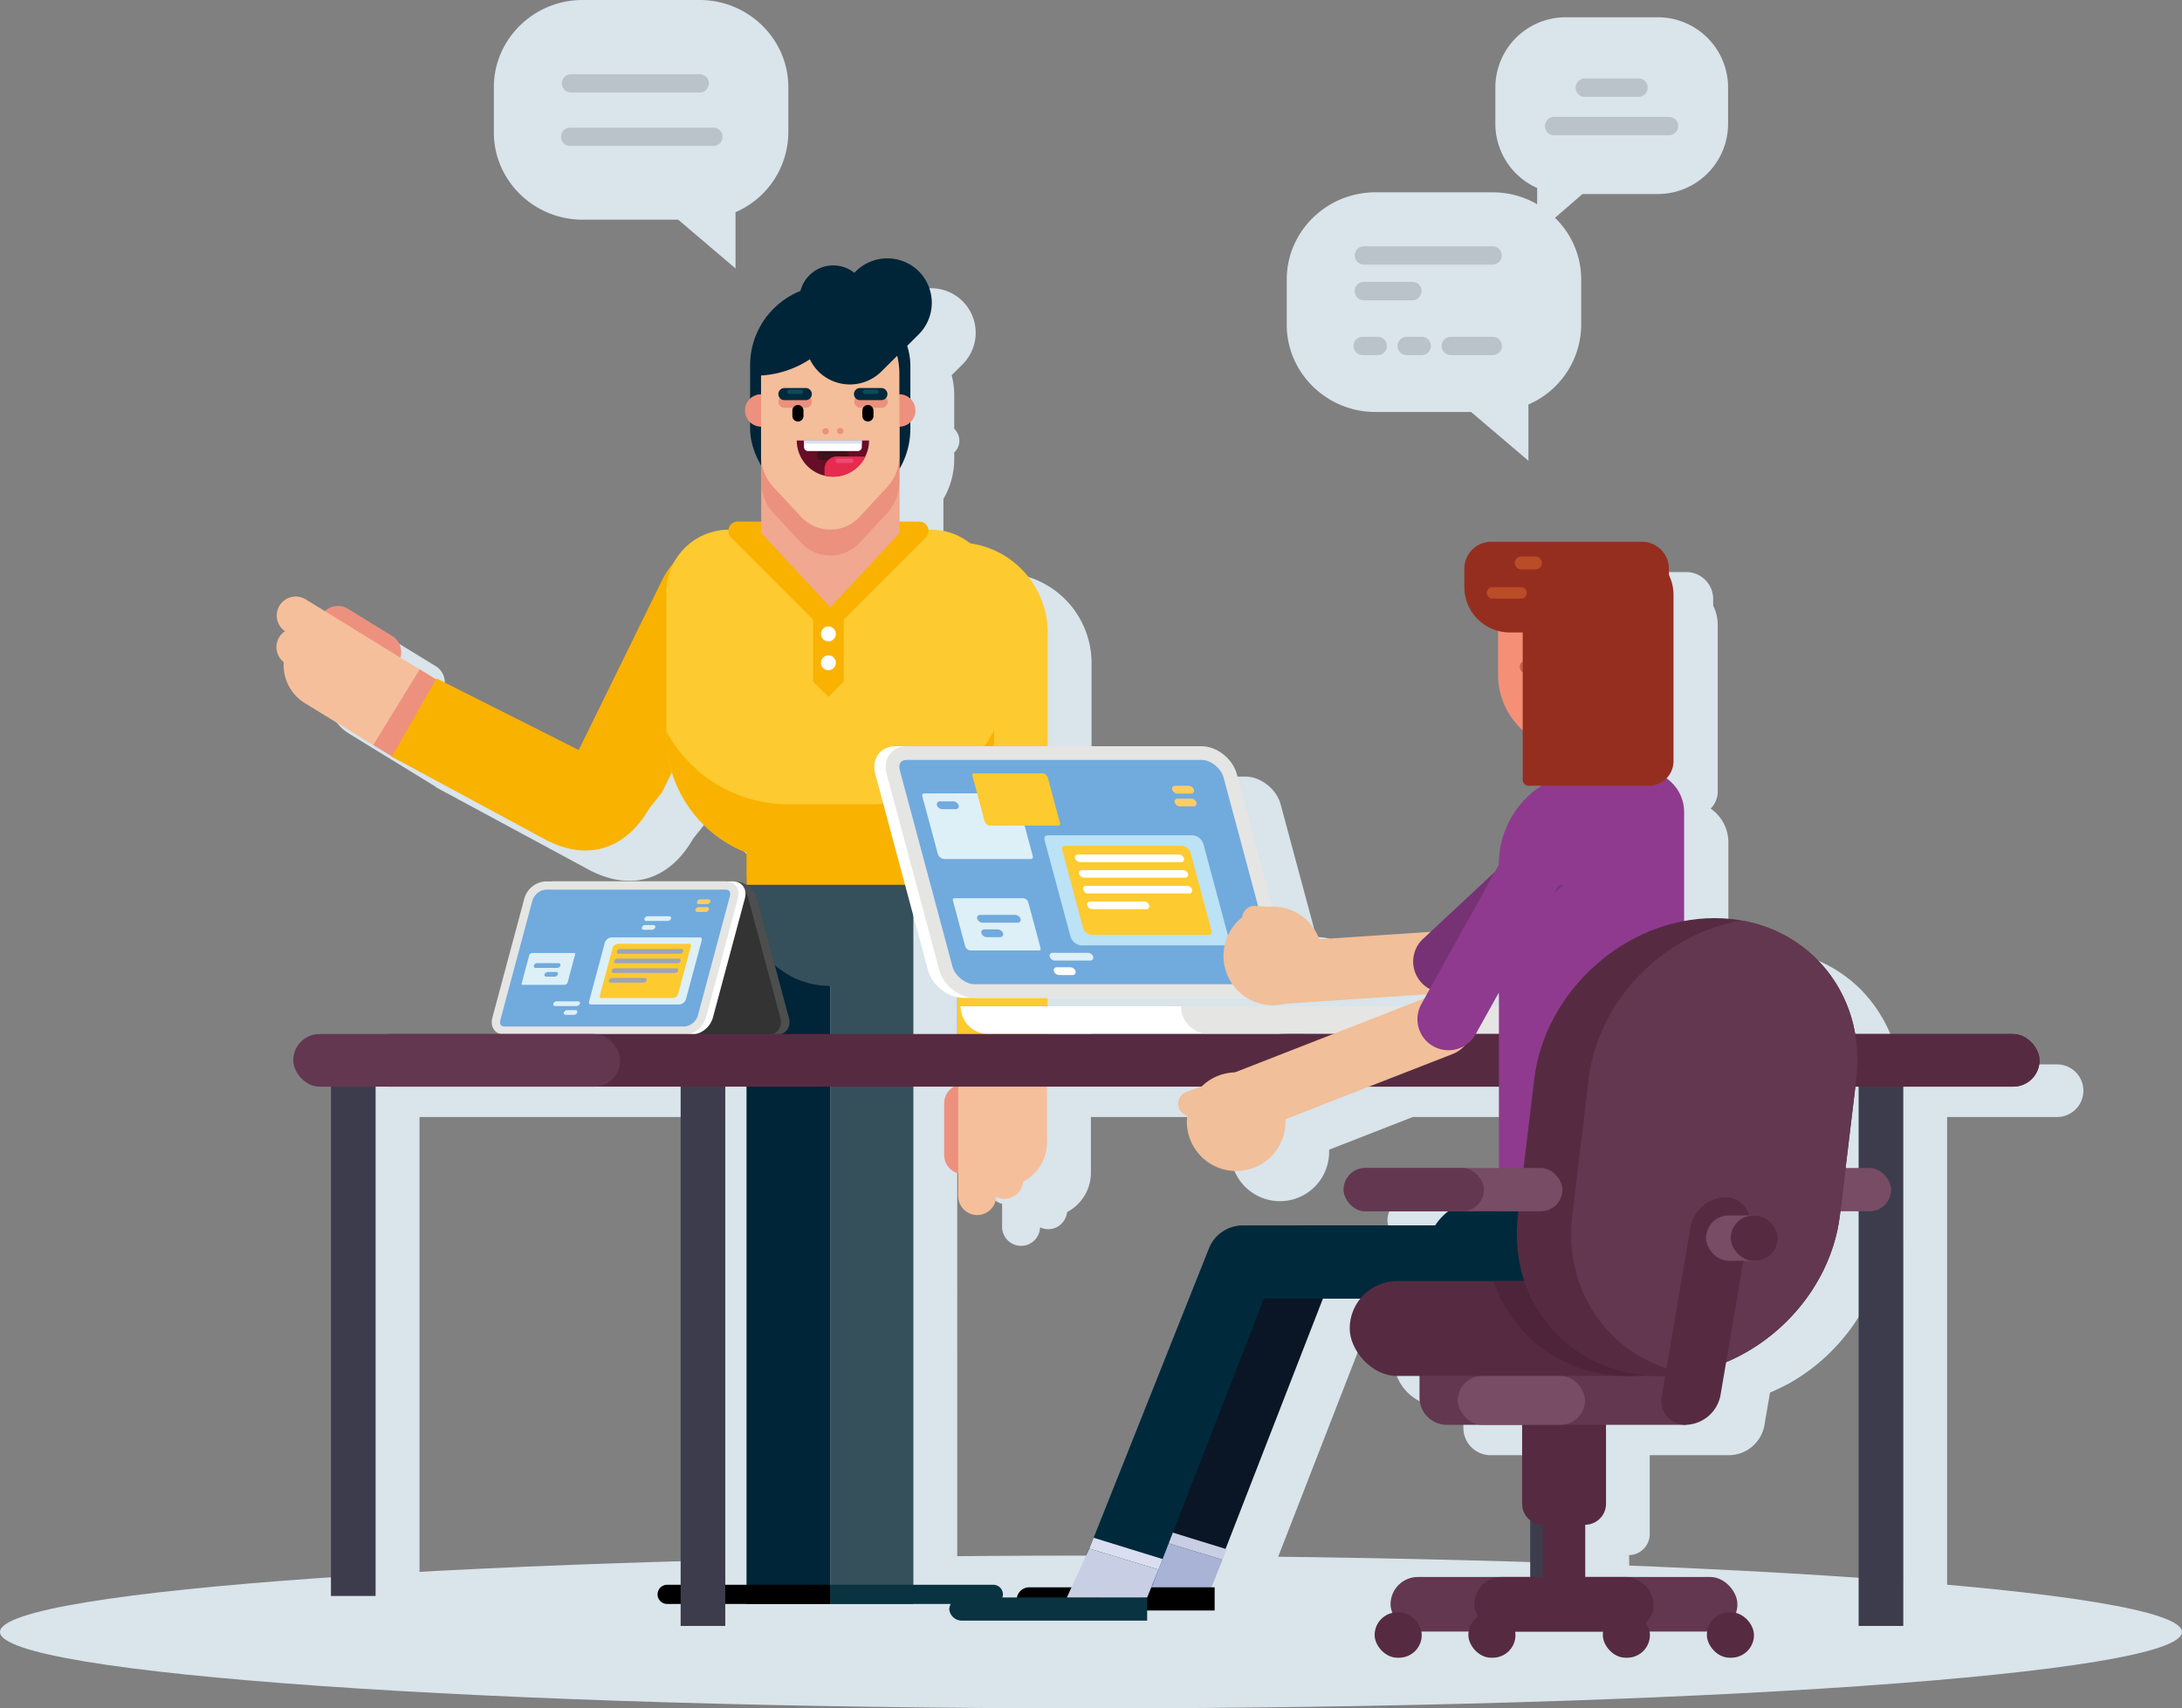 <?xml version="1.0" encoding="UTF-8"?> <svg xmlns="http://www.w3.org/2000/svg" viewBox="0 0 646.71 506.35"><rect x="0" y="0" width="646.71" height="506.35" fill="#808080" stroke="none"/><defs><style>.cls-1,.cls-3{fill:#d9e4eb;}.cls-1,.cls-2,.cls-23,.cls-26,.cls-27,.cls-28,.cls-29,.cls-30,.cls-31,.cls-32,.cls-33,.cls-34,.cls-35,.cls-36,.cls-39,.cls-40,.cls-41,.cls-42,.cls-44,.cls-45,.cls-46,.cls-47,.cls-48{fill-rule:evenodd;}.cls-2{fill:#bac3c9;}.cls-4{fill:#3d3c4c;}.cls-5{fill:#ed917e;}.cls-6{fill:#f6bf9b;}.cls-7{fill:#f9b200;}.cls-33,.cls-8{fill:#fdca2f;}.cls-29,.cls-9{fill:#fff;}.cls-10{fill:#354f5b;}.cls-11{fill:#002438;}.cls-12{fill:#0a3341;}.cls-13{fill:#f0a890;}.cls-14{fill:#eb917d;}.cls-15{fill:#f4be9a;}.cls-16,.cls-26{fill:#00293c;}.cls-17{fill:#0b4b5b;}.cls-18{fill:#670d27;}.cls-19{fill:#3e111b;}.cls-20{fill:#d9dff1;}.cls-21{fill:#e52b4f;}.cls-22{fill:#ea4c73;}.cls-23{fill:#0a1625;}.cls-24{fill:#a8b3d6;}.cls-25{fill:#c8cfe4;}.cls-27{fill:#4d4e4e;}.cls-28{fill:#333;}.cls-30{fill:#e5e5e4;}.cls-31{fill:#71aadd;}.cls-32{fill:#ddf0f7;}.cls-34{fill:#ffce62;}.cls-35{fill:#9fa3b9;}.cls-36{fill:#bbe2f5;}.cls-37,.cls-42{fill:#562b41;}.cls-38,.cls-44{fill:#633750;}.cls-39{fill:#f1bf99;}.cls-40{fill:#763275;}.cls-41{fill:#8f3a8e;}.cls-43{fill:#774c64;}.cls-45{fill:#4e243b;}.cls-46{fill:#f59076;}.cls-47{fill:#c4634d;}.cls-48{fill:#962e20;}.cls-49{fill:#ba4c27;}</style></defs><g id="Layer_2" data-name="Layer 2"><g id="E-learning_maatwerk" data-name="E-learning maatwerk"><path class="cls-1" d="M407.65,57h34.71c14.46,0,26.29,11.62,26.29,25.83V96.27A25.91,25.91,0,0,1,453,119.89v16.68l-17-14.46H407.65c-14.46,0-26.28-11.63-26.28-25.84V82.83C381.37,68.62,393.19,57,407.65,57Z"></path><path class="cls-2" d="M404.24,73h38.15a2.72,2.72,0,0,1,2.71,2.72h0a2.72,2.72,0,0,1-2.71,2.71H404.24a2.73,2.73,0,0,1-2.72-2.71h0A2.73,2.73,0,0,1,404.24,73Z"></path><path class="cls-2" d="M404.24,83.53h14.35a2.72,2.72,0,0,1,2.72,2.71h0A2.72,2.72,0,0,1,418.59,89H404.24a2.73,2.73,0,0,1-2.72-2.72h0A2.73,2.73,0,0,1,404.24,83.53Z"></path><path class="cls-2" d="M403.88,99.83h4.46a2.72,2.72,0,0,1,2.71,2.71h0a2.72,2.72,0,0,1-2.71,2.72h-4.46a2.72,2.72,0,0,1-2.72-2.72h0A2.72,2.72,0,0,1,403.88,99.83Z"></path><path class="cls-2" d="M416.92,99.83h4.46a2.72,2.72,0,0,1,2.71,2.71h0a2.72,2.72,0,0,1-2.71,2.72h-4.46a2.72,2.72,0,0,1-2.72-2.72h0A2.72,2.72,0,0,1,416.92,99.83Z"></path><path class="cls-2" d="M430,99.83h12.43a2.72,2.72,0,0,1,2.71,2.71h0a2.72,2.72,0,0,1-2.71,2.72H430a2.72,2.72,0,0,1-2.72-2.72h0A2.72,2.72,0,0,1,430,99.83Z"></path><path class="cls-1" d="M172.65,0h34.71c14.46,0,26.29,11.62,26.29,25.83V39.27A25.91,25.91,0,0,1,218,62.89V79.57L201,65.11H172.65c-14.46,0-26.28-11.63-26.28-25.84V25.83C146.37,11.62,158.19,0,172.65,0Z"></path><path class="cls-2" d="M169.24,22h38.15a2.72,2.72,0,0,1,2.71,2.72h0a2.72,2.72,0,0,1-2.71,2.71H169.24a2.73,2.73,0,0,1-2.72-2.71h0A2.73,2.73,0,0,1,169.24,22Z"></path><path class="cls-2" d="M169,37.83h42.43a2.72,2.72,0,0,1,2.71,2.71h0a2.72,2.72,0,0,1-2.71,2.72H169a2.72,2.72,0,0,1-2.72-2.72h0A2.72,2.72,0,0,1,169,37.83Z"></path><path class="cls-1" d="M491.43,5.12H464A20.84,20.84,0,0,0,443.2,25.91V36.72a20.85,20.85,0,0,0,12.39,19V69.15L469,57.51h22.4a20.85,20.85,0,0,0,20.78-20.79V25.91A20.84,20.84,0,0,0,491.43,5.12Z"></path><path class="cls-2" d="M469.67,23.24h16A2.72,2.72,0,0,1,488.34,26h0a2.72,2.72,0,0,1-2.71,2.72h-16A2.72,2.72,0,0,1,467,26h0A2.72,2.72,0,0,1,469.67,23.24Z"></path><path class="cls-2" d="M460.61,34.65h34.08a2.72,2.72,0,0,1,2.71,2.71h0a2.72,2.72,0,0,1-2.71,2.72H460.61a2.72,2.72,0,0,1-2.71-2.72h0A2.72,2.72,0,0,1,460.61,34.65Z"></path><path class="cls-3" d="M95.75,197.85a5.64,5.64,0,0,0,1.39,7.42,13.21,13.21,0,0,0,6.23,12.12l25.82,15.83-.05.08,44.36,23.93c12.83,7.32,24.67,4.08,32-8.74l3.78-4.72,2.87-5.88c.19.63.4,1.26.63,1.88.42,1.14.89,2.25,1.41,3.34.26.54.54,1.07.82,1.6a38.26,38.26,0,0,0,2.9,4.53A37.6,37.6,0,0,0,230,259.69c1.05.57,2.14,1.1,3.25,1.57l1,.41v9.61a6.27,6.27,0,0,0-3.32-1.06H174.79a7,7,0,0,0-6.36,5l-9.51,35.46a3.71,3.71,0,0,0,2.29,4.78h-53.5a7.82,7.82,0,0,0-7.8,7.8h0a7.82,7.82,0,0,0,7.8,7.8h3.38V476.5q-7.65.51-14.78,1.07H577.1V331.08h32.59a7.82,7.82,0,0,0,7.8-7.8h0a7.82,7.82,0,0,0-7.8-7.8H562.84a1.85,1.85,0,0,0,0-.23c0-.27-.09-.54-.14-.8-.1-.48-.2-.94-.31-1.41-.06-.23-.11-.47-.17-.7-.13-.55-.29-1.09-.44-1.62,0-.15-.08-.3-.13-.45-.21-.68-.43-1.35-.67-2-.05-.14-.11-.27-.16-.41-.2-.52-.4-1-.61-1.54-.1-.24-.21-.46-.31-.7-.18-.4-.36-.81-.55-1.21l-.38-.75-.57-1.1-.44-.77-.6-1-.48-.77-.65-1c-.17-.25-.34-.5-.52-.74s-.47-.64-.71-.95l-.53-.7c-.26-.32-.53-.63-.79-.94l-.54-.63c-.33-.38-.68-.75-1-1.12l-.54-.57c-.41-.41-.83-.81-1.26-1.21l-.64-.57-.9-.78-.74-.59-.87-.68-.8-.58-.89-.62-.84-.55c-.3-.19-.6-.38-.91-.56l-.88-.52-.94-.52-.9-.47-1-.47-.91-.43c-.36-.16-.72-.3-1.08-.45l-.89-.36c-.63-.24-1.28-.47-1.93-.69l-.87-.26-1.2-.35-1-.25c-.38-.09-.75-.19-1.13-.27l-1-.21-.76-.15h0a45.83,45.83,0,0,0-8-.7,48.56,48.56,0,0,0-9,.86V249.67a12.15,12.15,0,0,0-5.24-10,7.26,7.26,0,0,0,2.09-5.09V185.27a13,13,0,0,0-1.35-5.77v-1.95a8,8,0,0,0-8-8H455a8,8,0,0,0-8,8V183a13.52,13.52,0,0,0,10,13v13a22.08,22.08,0,0,0,7.31,16.41v14.69a1.75,1.75,0,0,0,1.74,1.75h3.84A27.48,27.48,0,0,0,457.25,265v.35l-1.13,2L437,285.14,404,287.35a14.64,14.64,0,0,0-13.85-9.61L379.56,238.4c-1.21-4.52-5.91-8.22-10.43-8.22H323.52V196.51a26.74,26.74,0,0,0-22.9-26.45,18.41,18.41,0,0,0-11.53-4h-.91a2.77,2.77,0,0,0-2.76-2.44h-5.81V147.91A23.49,23.49,0,0,0,282.82,136v-1.89a4.78,4.78,0,0,0,0-7v-9.9a23.38,23.38,0,0,0-.76-6l3.26-3.25a13.19,13.19,0,0,0-18.66-18.66l-.45.45a10,10,0,0,0-16,5.37,23.83,23.83,0,0,0-14.93,22v9.9a4.78,4.78,0,0,0,0,7V136a23.48,23.48,0,0,0,3.29,12v3.58h0v12h-7a2.77,2.77,0,0,0-2.76,2.45,18.52,18.52,0,0,0-16.11,9.62,27.19,27.19,0,0,0-3.36,4.92l-24.9,50.73-42.14-21.23-.15.27-4.84-3h0l-5.7-3.5a5.66,5.66,0,0,0-2.45-6.38l-13.16-8.07a5.63,5.63,0,0,0-6.8.71l-5.7-3.5a5.63,5.63,0,0,0-6.1,9.45A5.59,5.59,0,0,0,95.75,197.85Zm119,273.89c-33.23.95-63.73,2.27-90.41,3.9V331.08h90.41Zm19.53-.51-6.3.15V331.08h6.3ZM562.9,331.08h1v24.11H560ZM482.84,460.93a6.23,6.23,0,0,0,6.11-6.2V431.31h23.79a10.77,10.77,0,0,0,10.17-8.68l1.69-9.88.14-.06,1-.42,1.11-.52,1-.47c.37-.18.73-.37,1.09-.56s.64-.33,1-.51.71-.39,1.06-.6l.94-.56,1-.63.93-.61,1-.66.93-.67c.31-.23.63-.45.93-.68s.71-.55,1.06-.83,1-.77,1.43-1.17l1-.86c.28-.24.54-.49.81-.74l.9-.84.78-.78c.29-.28.57-.57.85-.86s.51-.54.76-.81.55-.59.82-.9l.72-.83.79-.95.67-.83.78-1,.61-.83c.27-.37.52-.74.78-1.11l.53-.79c.3-.45.59-.91.88-1.38l.36-.57c.39-.66.78-1.32,1.14-2,.11-.19.2-.38.3-.57.26-.5.52-1,.77-1.5.13-.25.24-.51.36-.77.21-.44.42-.89.62-1.34l.36-.84c.18-.44.36-.87.53-1.32l.33-.87c.16-.44.32-.89.47-1.34.1-.29.2-.58.29-.87.14-.46.28-.93.41-1.39.09-.28.17-.57.24-.85.14-.5.26-1,.37-1.5.07-.26.13-.52.19-.78.12-.57.23-1.15.34-1.72,0-.2.07-.39.11-.58.13-.78.25-1.56.34-2.35l.13-1.1h5.41V476.65c-23.71-1.65-51-3-81-4.11Zm-18.71-29.62v23.42a6.23,6.23,0,0,0,2.4,4.89V472c-28.37-.88-58.85-1.48-90.75-1.75l.8-2.05-.34-.1,28.84-74.18h11.11a14,14,0,0,0-3.16,8.86h0a14.11,14.11,0,0,0,14.07,14.06h6.62v6.4a8.1,8.1,0,0,0,8.09,8.08h22.32ZM457.25,303.2v4.06H455Zm-133.73,1.56h59.07a14.47,14.47,0,0,0,10.22,2c.41-.07.79-.17,1.18-.27l42-2.8-.68,1.22-6.09,2.38H323.52Zm-39.81-24.28L288,296.54a11.75,11.75,0,0,0,8.76,8.06v10.88H283.71Zm0,50.6h12a5.64,5.64,0,0,0-2.86,4.89V351.4a5.65,5.65,0,0,0,4.16,5.43v6.68a5.62,5.62,0,0,0,11.24.27,5.6,5.6,0,0,0,2.41.55h0a5.64,5.64,0,0,0,5.6-5.07,13.19,13.19,0,0,0,7.07-11.65V331.08H369l-4.35,1.56a3.7,3.7,0,0,0,.21,7.05,14.59,14.59,0,1,0,29.06,1.08l24.82-9.69h38.5v24.11H417.64a6.42,6.42,0,0,0-6.12,4.51,6.29,6.29,0,0,0-.29,1.9h0a6.29,6.29,0,0,0,.29,1.9,6.43,6.43,0,0,0,6.12,4.52h24.6a16.48,16.48,0,0,0-3.88,4.19h-57a10.85,10.85,0,0,0-9.87,6.34l-34.36,86.24L335.86,468h0a10.82,10.82,0,0,0-.77,1.66l-.19.41c-17.41,0-34.51.11-51.19.3Z"></path><path class="cls-1" d="M323.36,506.35c178.1,0,323.35-10.17,323.35-22.64s-145.25-22.64-323.35-22.64S0,471.24,0,483.71,145.26,506.35,323.36,506.35Z"></path><rect class="cls-4" x="98.09" y="314.28" width="13.23" height="158.76"></rect><rect class="cls-4" x="453.53" y="314.28" width="13.23" height="167.64"></rect><rect class="cls-4" x="550.87" y="314.28" width="13.23" height="167.64"></rect><path class="cls-5" d="M95.34,182.28h0a5.64,5.64,0,0,1,7.74-1.85l13.16,8.07a5.65,5.65,0,0,1,1.85,7.74h0a5.64,5.64,0,0,1-7.74,1.85L97.19,190A5.64,5.64,0,0,1,95.34,182.28Z"></path><path class="cls-6" d="M82.84,179.5h0a5.65,5.65,0,0,1,7.74-1.86l13.16,8.07a5.64,5.64,0,0,1,1.85,7.74h0a5.64,5.64,0,0,1-7.74,1.86L84.7,187.24A5.64,5.64,0,0,1,82.84,179.5Z"></path><path class="cls-6" d="M82.75,188.85h0A5.64,5.64,0,0,1,90.49,187l13.16,8.07a5.64,5.64,0,0,1,1.85,7.74h0a5.65,5.65,0,0,1-7.74,1.85L84.6,196.59A5.65,5.65,0,0,1,82.75,188.85Z"></path><path class="cls-6" d="M104.13,186A13.18,13.18,0,0,0,86,190.29h0a13.2,13.2,0,0,0,4.33,18.1l26.55,16.28,13.75-22.44Z"></path><polygon class="cls-5" points="129.24 204.66 118.43 222.29 116.95 224.69 110.63 220.81 112.1 218.41 122.91 200.78 124.39 198.38 130.71 202.26 129.24 204.66"></polygon><path class="cls-7" d="M196.26,234.77l-29.59-2.58,29.75-60.61a26.72,26.72,0,0,1,36.14-11.09h0Z"></path><path class="cls-7" d="M129.38,201.08,116.14,224.3l44.36,23.93c12.83,7.32,24.67,4.08,32-8.74l3.78-4.72Z"></path><path class="cls-5" d="M285.47,348h0a5.64,5.64,0,0,1-5.63-5.63V327a5.64,5.64,0,0,1,5.63-5.63h0A5.65,5.65,0,0,1,291.1,327V342.4A5.65,5.65,0,0,1,285.47,348Z"></path><path class="cls-6" d="M289.63,360.14h0a5.65,5.65,0,0,1-5.63-5.63V339.08a5.65,5.65,0,0,1,5.63-5.63h0a5.64,5.64,0,0,1,5.63,5.63v15.43A5.64,5.64,0,0,1,289.63,360.14Z"></path><rect class="cls-6" x="292.02" y="328.64" width="11.26" height="26.69" rx="5.63"></rect><path class="cls-6" d="M284,338.61a13.2,13.2,0,0,0,13.16,13.16h0a13.2,13.2,0,0,0,13.16-13.16V206H284Z"></path><path class="cls-8" d="M283.78,307.44h26.74V187.51a26.74,26.74,0,0,0-26.74-26.73h0Z"></path><polygon class="cls-5" points="286.82 307.44 307.5 307.44 310.32 307.44 310.32 314.86 307.5 314.86 286.82 314.86 284 314.86 284 307.44 286.82 307.44"></polygon><path class="cls-8" d="M216,157h60a18.54,18.54,0,0,1,18.54,18.54V218a37.2,37.2,0,0,1-37.2,37.2H234.7A37.2,37.2,0,0,1,197.5,218V175.57A18.55,18.55,0,0,1,216,157Z"></path><path class="cls-7" d="M216.69,159.34l28.84,28.85,28.85-28.85a2.78,2.78,0,0,0-2-4.75H218.65A2.78,2.78,0,0,0,216.69,159.34Z"></path><polygon class="cls-7" points="245.53 206.55 250.07 202.02 250.07 182.03 241 182.03 241 202.02 245.53 206.55"></polygon><circle class="cls-9" cx="245.53" cy="187.88" r="2.21"></circle><circle class="cls-9" cx="245.53" cy="196.44" r="2.21"></circle><path class="cls-7" d="M258.46,238.38H233.52a40.8,40.8,0,0,1-36-21.64V218a37.21,37.21,0,0,0,37.2,37.2h22.74a37.21,37.21,0,0,0,37.2-37.2v-1.54A40.8,40.8,0,0,1,258.46,238.38Z"></path><rect class="cls-10" x="246.07" y="262.25" width="24.64" height="213.16"></rect><rect class="cls-11" x="221.26" y="262.25" width="24.81" height="213.16"></rect><path class="cls-10" d="M221.26,260.1v7.48a24.72,24.72,0,0,0,24.64,24.64h0a24.71,24.71,0,0,0,24.64-24.64V260.1Z"></path><rect class="cls-7" x="221.26" y="247.23" width="49.28" height="15.02"></rect><path class="cls-12" d="M294.4,469.72H246.07v5.69H294.4a2.85,2.85,0,0,0,2.85-2.84h0A2.86,2.86,0,0,0,294.4,469.72Z"></path><path d="M197.74,469.72h48.33v5.69H197.74a2.85,2.85,0,0,1-2.85-2.84h0A2.86,2.86,0,0,1,197.74,469.72Z"></path><rect class="cls-11" x="222.32" y="84.53" width="47.5" height="66.26" rx="23.75"></rect><circle class="cls-5" cx="225.62" cy="121.66" r="4.81"></circle><circle class="cls-5" cx="266.52" cy="121.66" r="4.81"></circle><polygon class="cls-13" points="225.61 157.98 246.11 180 266.61 157.98 266.61 125.69 225.61 125.69 225.61 157.98"></polygon><path class="cls-14" d="M225.61,136.34v6.28a13.92,13.92,0,0,0,3.64,9.46l8.05,8.65a11.84,11.84,0,0,0,17.61,0l8-8.65a13.88,13.88,0,0,0,3.65-9.46v-6.28Z"></path><path class="cls-15" d="M229.25,144.4l8.05,8.65a11.84,11.84,0,0,0,17.61,0l8-8.65a13.88,13.88,0,0,0,3.65-9.46v-24c0-12.17-9.18-22-20.5-22h0c-11.32,0-20.5,9.86-20.5,22v24A13.92,13.92,0,0,0,229.25,144.4Z"></path><path class="cls-14" d="M255,120.88h6.32a1.81,1.81,0,0,0,1.8-1.8h0a1.81,1.81,0,0,0-1.8-1.8H255a1.8,1.8,0,0,0-1.8,1.8h0A1.8,1.8,0,0,0,255,120.88Z"></path><path class="cls-16" d="M261.22,118.6H254.9a1.79,1.79,0,0,1-1.8-1.79h0a1.79,1.79,0,0,1,1.8-1.8h6.32a1.8,1.8,0,0,1,1.8,1.8h0A1.8,1.8,0,0,1,261.22,118.6Z"></path><path class="cls-17" d="M259.72,116.81h-3.33a.67.67,0,0,1-.66-.67h0a.67.67,0,0,1,.66-.67h3.33a.67.67,0,0,1,.67.67h0A.67.67,0,0,1,259.72,116.81Z"></path><path d="M257.23,124.93h0a1.65,1.65,0,0,1-1.65-1.65v-1.59a1.65,1.65,0,0,1,1.65-1.65h0a1.65,1.65,0,0,1,1.65,1.65v1.59A1.65,1.65,0,0,1,257.23,124.93Z"></path><path class="cls-14" d="M232.5,120.88h6.32a1.81,1.81,0,0,0,1.8-1.8h0a1.81,1.81,0,0,0-1.8-1.8H232.5a1.8,1.8,0,0,0-1.8,1.8h0A1.8,1.8,0,0,0,232.5,120.88Z"></path><path class="cls-16" d="M232.5,118.6h6.32a1.8,1.8,0,0,0,1.8-1.79h0a1.8,1.8,0,0,0-1.8-1.8H232.5a1.79,1.79,0,0,0-1.8,1.8h0A1.79,1.79,0,0,0,232.5,118.6Z"></path><path class="cls-17" d="M234,116.81h3.33a.67.67,0,0,0,.67-.67h0a.67.67,0,0,0-.67-.67H234a.67.67,0,0,0-.66.67h0A.67.67,0,0,0,234,116.81Z"></path><path d="M236.49,124.93h0a1.65,1.65,0,0,0,1.65-1.65v-1.59a1.65,1.65,0,0,0-1.65-1.65h0a1.65,1.65,0,0,0-1.65,1.65v1.59A1.65,1.65,0,0,0,236.49,124.93Z"></path><path class="cls-18" d="M236.15,130.56a10.71,10.71,0,0,0,21.42,0Z"></path><path class="cls-19" d="M250.18,136.34h-6.64a1.41,1.41,0,0,1-1.41-1.4h0a1.41,1.41,0,0,1,1.41-1.41h6.64a1.4,1.4,0,0,1,1.4,1.41h0A1.4,1.4,0,0,1,250.18,136.34Z"></path><path class="cls-9" d="M238.28,130.56h17.15a0,0,0,0,1,0,0v1.94a1.19,1.19,0,0,1-1.19,1.19H239.48a1.19,1.19,0,0,1-1.19-1.19v-1.94A0,0,0,0,1,238.28,130.56Z"></path><rect class="cls-20" x="238.28" y="130.56" width="17.15" height="0.92"></rect><path class="cls-21" d="M248.09,135.28a3.73,3.73,0,0,0-3.72,3.72V141a10.66,10.66,0,0,0,12.13-5.67Z"></path><path class="cls-22" d="M252.3,137.22h-4a.66.66,0,0,1-.66-.66h0a.65.65,0,0,1,.66-.65h4a.66.66,0,0,1,.66.65h0A.67.67,0,0,1,252.3,137.22Z"></path><path class="cls-14" d="M245.63,127.74a.95.95,0,1,1-1.89,0,.95.95,0,0,1,1.89,0Z"></path><circle class="cls-14" cx="249.03" cy="127.74" r="0.94"></circle><circle class="cls-11" cx="246.96" cy="88.68" r="10.02"></circle><path class="cls-11" d="M242.6,110.13h0a13.22,13.22,0,0,1,0-18.65l11.06-11.06a13.24,13.24,0,0,1,18.66,0h0a13.24,13.24,0,0,1,0,18.66l-11.06,11A13.24,13.24,0,0,1,242.6,110.13Z"></path><path class="cls-11" d="M251.59,91.63c-1.94-1.39-6.91-4.53-12.77-3.61-8.56,1.34-15.9,10.87-16,23.32.34,0,.67,0,1,0A29.35,29.35,0,0,0,251.59,91.63Z"></path><path class="cls-23" d="M474.69,384.91a10.85,10.85,0,0,0,0-21.7H385.87a10.84,10.84,0,0,0-9.87,6.34L340.36,459a10.8,10.8,0,1,0,18.73,10.76l33-84.85Z"></path><polygon class="cls-24" points="341.86 456.09 335.2 470.57 359 470.57 362.36 462.31 341.86 456.09"></polygon><polygon class="cls-25" points="343.14 452.88 363.57 459.19 362.36 462.31 341.86 456.09 343.14 452.88"></polygon><path d="M360,470.48H305.34a3.74,3.74,0,0,0-4,3.43h0a3.74,3.74,0,0,0,4,3.43H360"></path><path class="cls-26" d="M457.2,384.91a10.85,10.85,0,0,0,0-21.7H368.37a10.85,10.85,0,0,0-9.87,6.34L322.86,459a10.8,10.8,0,1,0,18.73,10.76l33-84.85Z"></path><path class="cls-26" d="M483.69,388.3H439.08A16.36,16.36,0,0,1,422.77,372h0a16.36,16.36,0,0,1,16.31-16.31h44.61A16.36,16.36,0,0,1,500,372h0A16.36,16.36,0,0,1,483.69,388.3Z"></path><path class="cls-12" d="M340,480.34H285.34a3.74,3.74,0,0,1-4-3.43h0a3.74,3.74,0,0,1,4-3.43H340Z"></path><polygon class="cls-25" points="322.86 459 316.2 473.48 340 473.48 343.36 465.22 322.86 459"></polygon><polygon class="cls-20" points="324.14 455.79 344.57 462.1 343.36 465.22 322.86 459 324.14 455.79"></polygon><path class="cls-27" d="M164.69,261.22h53.25a7.05,7.05,0,0,1,6.37,5l9.51,35.46c.74,2.76-.91,5-3.67,5H176.89a7,7,0,0,1-6.36-5L161,266.24C160.28,263.48,161.93,261.22,164.69,261.22Z"></path><path class="cls-28" d="M162.15,261.22h53.26a7,7,0,0,1,6.36,5l9.51,35.46c.74,2.76-.91,5-3.67,5H174.35a7,7,0,0,1-6.36-5l-9.51-35.46C157.74,263.48,159.39,261.22,162.15,261.22Z"></path><path class="cls-29" d="M217.11,261.22H163.85a7,7,0,0,0-6.36,5L148,301.7c-.75,2.76.91,5,3.67,5H204.9a7.07,7.07,0,0,0,6.37-5l9.51-35.46C221.52,263.48,219.87,261.22,217.11,261.22Z"></path><path class="cls-30" d="M215.05,261.22H161.79a7,7,0,0,0-6.36,5l-9.51,35.46c-.74,2.76.91,5,3.67,5h53.26a7,7,0,0,0,6.36-5l9.51-35.46C219.46,263.48,217.81,261.22,215.05,261.22Z"></path><path class="cls-31" d="M215.05,263.69c1.2,0,1.58.81,1.28,1.91l-9.51,35.46a4.6,4.6,0,0,1-4,3.19H149.59c-1.2,0-1.58-.81-1.29-1.91l9.51-35.46a4.61,4.61,0,0,1,4-3.19Z"></path><path class="cls-32" d="M207.34,277.84c.59,0,.78.39.63.93l-4.67,17.4a2.25,2.25,0,0,1-2,1.56H175.22c-.59,0-.77-.39-.63-.93l4.67-17.4a2.24,2.24,0,0,1,2-1.56Z"></path><path class="cls-33" d="M204.26,279.74c.48,0,.63.32.51.76L201,294.56a1.83,1.83,0,0,1-1.58,1.26H178.3c-.47,0-.63-.32-.51-.75L181.56,281a1.84,1.84,0,0,1,1.58-1.27Z"></path><path class="cls-32" d="M191,272.27h0a.53.53,0,0,0,.56.7h6.32a1.05,1.05,0,0,0,1-.7h0a.53.53,0,0,0-.56-.7h-6.32A1.05,1.05,0,0,0,191,272.27Z"></path><path class="cls-32" d="M190.25,274.88h0a.53.53,0,0,0,.55.7h2.4a1.08,1.08,0,0,0,1-.7h0a.53.53,0,0,0-.56-.7h-2.4A1.05,1.05,0,0,0,190.25,274.88Z"></path><path class="cls-34" d="M206.59,267.27h0a.53.53,0,0,0,.56.7h2.4a1.06,1.06,0,0,0,1-.7h0a.53.53,0,0,0-.56-.7h-2.4A1.05,1.05,0,0,0,206.59,267.27Z"></path><path class="cls-34" d="M206.14,269.59h0a.53.53,0,0,0,.56.7h2.4a1,1,0,0,0,1-.7h0a.53.53,0,0,0-.56-.7h-2.4A1,1,0,0,0,206.14,269.59Z"></path><path class="cls-35" d="M202,281.3h-18.3a1,1,0,0,0-.87.69h0a.52.52,0,0,0,.51.69h18.3a1,1,0,0,0,.87-.69h0A.52.52,0,0,0,202,281.3Z"></path><path class="cls-35" d="M201.21,284.14H182.92a.94.94,0,0,0-.87.68h0a.52.52,0,0,0,.51.69h18.29a1,1,0,0,0,.87-.69h0A.51.51,0,0,0,201.21,284.14Z"></path><path class="cls-35" d="M200.48,287h-18.3a1,1,0,0,0-.87.69h0a.52.52,0,0,0,.51.69h18.3a1,1,0,0,0,.87-.69h0A.51.51,0,0,0,200.48,287Z"></path><path class="cls-35" d="M191.14,289.87h-9.81a1,1,0,0,0-.87.69h0a.52.52,0,0,0,.51.69h9.81a1,1,0,0,0,.87-.69h0A.52.52,0,0,0,191.14,289.87Z"></path><path class="cls-32" d="M170.15,282.46c.28,0,.37.19.3.44l-2.21,8.26a1.08,1.08,0,0,1-.93.74H154.92c-.28,0-.37-.19-.3-.44l2.21-8.26a1.06,1.06,0,0,1,.93-.74Z"></path><path class="cls-32" d="M164,297.49h0a.54.54,0,0,0,.56.71h6.31a1.07,1.07,0,0,0,1-.71h0a.53.53,0,0,0-.56-.7h-6.32A1.05,1.05,0,0,0,164,297.49Z"></path><path class="cls-32" d="M167.12,300.1h0a.53.53,0,0,0,.56.7h2.4a1.05,1.05,0,0,0,1-.7h0a.53.53,0,0,0-.56-.7h-2.39A1.07,1.07,0,0,0,167.12,300.1Z"></path><path class="cls-31" d="M158.23,286.18h0a.53.53,0,0,0,.56.7h6.31a1.05,1.05,0,0,0,1-.7h0a.54.54,0,0,0-.56-.71h-6.32A1,1,0,0,0,158.23,286.18Z"></path><path class="cls-31" d="M161.39,288.79h0a.53.53,0,0,0,.56.7h2.4a1,1,0,0,0,1-.7h0a.52.52,0,0,0-.55-.7h-2.4A1.06,1.06,0,0,0,161.39,288.79Z"></path><rect class="cls-4" x="201.73" y="314.28" width="13.23" height="167.64"></rect><path class="cls-29" d="M265.44,221.18h87.32c4.52,0,9.21,3.7,10.43,8.22l15.59,58.14c1.22,4.52-1.49,8.22-6,8.22H285.45c-4.52,0-9.22-3.7-10.43-8.22l-15.6-58.14C258.21,224.88,260.92,221.18,265.44,221.18Z"></path><path class="cls-30" d="M268.81,221.18h87.32c4.52,0,9.22,3.7,10.43,8.22l15.6,58.14c1.21,4.52-1.5,8.22-6,8.22H288.82c-4.52,0-9.21-3.7-10.43-8.22L262.8,229.4C261.58,224.88,264.29,221.18,268.81,221.18Z"></path><path class="cls-31" d="M268.81,225.23c-2,0-2.59,1.32-2.1,3.12l15.59,58.14c.71,2.65,3.74,5.22,6.52,5.22h87.32c2,0,2.59-1.32,2.11-3.12l-15.6-58.14c-.71-2.65-3.73-5.22-6.52-5.22Z"></path><path class="cls-29" d="M388.48,298.26a8.25,8.25,0,0,1-8.23,8.22H292.94a8.25,8.25,0,0,1-8.23-8.22Z"></path><path class="cls-30" d="M453.82,298.26a8.25,8.25,0,0,1-8.23,8.22H358.28a8.25,8.25,0,0,1-8.23-8.22Z"></path><path class="cls-36" d="M310.63,247.58c-1,0-1.27.65-1,1.54l7.65,28.52a3.71,3.71,0,0,0,3.2,2.57h42.84c1,0,1.27-.65,1-1.54l-7.65-28.52a3.71,3.71,0,0,0-3.2-2.57Z"></path><path class="cls-33" d="M315.68,250.71c-.78,0-1,.53-.83,1.24L321,275a3,3,0,0,0,2.59,2.07h34.62c.78,0,1-.53.84-1.24l-6.19-23.06a3,3,0,0,0-2.58-2.07Z"></path><path class="cls-31" d="M337.48,238.47h0a.87.87,0,0,1-.92,1.15H326.21a1.72,1.72,0,0,1-1.58-1.15h0a.87.87,0,0,1,.91-1.16H335.9A1.74,1.74,0,0,1,337.48,238.47Z"></path><path class="cls-31" d="M332.29,242.75h0a.87.87,0,0,1-.92,1.15h-3.93a1.73,1.73,0,0,1-1.58-1.15h0a.87.87,0,0,1,.92-1.15h3.93A1.73,1.73,0,0,1,332.29,242.75Z"></path><path class="cls-34" d="M353.86,234.06h0a.87.87,0,0,1-.92,1.15H349a1.73,1.73,0,0,1-1.58-1.15h0a.88.88,0,0,1,.92-1.16h3.93A1.74,1.74,0,0,1,353.86,234.06Z"></path><path class="cls-34" d="M354.6,237.85h0a.88.88,0,0,1-.92,1.16h-3.93a1.72,1.72,0,0,1-1.58-1.16h0a.87.87,0,0,1,.91-1.15H353A1.75,1.75,0,0,1,354.6,237.85Z"></path><path class="cls-29" d="M319.47,253.27h30a1.57,1.57,0,0,1,1.43,1.13h0a.85.85,0,0,1-.84,1.14h-30a1.56,1.56,0,0,1-1.42-1.14h0A.84.84,0,0,1,319.47,253.27Z"></path><path class="cls-29" d="M320.68,257.91h30A1.57,1.57,0,0,1,352.1,259h0a.85.85,0,0,1-.84,1.14h-30a1.57,1.57,0,0,1-1.43-1.14h0A.85.85,0,0,1,320.68,257.91Z"></path><path class="cls-29" d="M321.88,262.55h30a1.56,1.56,0,0,1,1.42,1.14h0a.84.84,0,0,1-.83,1.13h-30a1.58,1.58,0,0,1-1.43-1.13h0A.85.85,0,0,1,321.88,262.55Z"></path><path class="cls-29" d="M323.08,267.2h16.09a1.55,1.55,0,0,1,1.42,1.13h0a.85.85,0,0,1-.84,1.13H323.67a1.57,1.57,0,0,1-1.42-1.13h0A.84.84,0,0,1,323.08,267.2Z"></path><path class="cls-32" d="M274,235.17c-.58,0-.77.39-.62.91l4.57,17a2.22,2.22,0,0,0,1.91,1.54h25.61c.58,0,.76-.39.62-.92l-4.58-17.05a2.19,2.19,0,0,0-1.91-1.53Z"></path><path class="cls-33" d="M288.7,229.22c-.46,0-.6.3-.49.72l3.63,13.54a1.77,1.77,0,0,0,1.52,1.21h20.32c.46,0,.61-.31.49-.72l-3.63-13.54a1.75,1.75,0,0,0-1.52-1.21Z"></path><path class="cls-32" d="M282.93,266.23c-.46,0-.61.31-.49.73l3.63,13.53a1.75,1.75,0,0,0,1.52,1.22h20.32c.46,0,.6-.31.49-.73l-3.63-13.53a1.75,1.75,0,0,0-1.52-1.22Z"></path><path class="cls-32" d="M324,283.56h0a.87.87,0,0,1-.91,1.15H312.69a1.72,1.72,0,0,1-1.58-1.15h0a.87.87,0,0,1,.91-1.15h10.36A1.72,1.72,0,0,1,324,283.56Z"></path><path class="cls-29" d="M318.77,287.85h0a.87.87,0,0,1-.91,1.15h-3.93a1.72,1.72,0,0,1-1.58-1.15h0a.88.88,0,0,1,.92-1.16h3.93A1.72,1.72,0,0,1,318.77,287.85Z"></path><path class="cls-31" d="M302.48,272.33h0a.87.87,0,0,1-.91,1.15H291.21a1.72,1.72,0,0,1-1.58-1.15h0a.88.88,0,0,1,.91-1.16H300.9A1.72,1.72,0,0,1,302.48,272.33Z"></path><path class="cls-31" d="M297.29,276.61h0a.88.88,0,0,1-.91,1.16h-3.93a1.72,1.72,0,0,1-1.58-1.16h0a.87.87,0,0,1,.91-1.15h3.93A1.72,1.72,0,0,1,297.29,276.61Z"></path><path class="cls-31" d="M284.12,238.68h0a.87.87,0,0,1-.92,1.15h-3.93a1.71,1.71,0,0,1-1.58-1.15h0a.87.87,0,0,1,.91-1.15h3.94A1.73,1.73,0,0,1,284.12,238.68Z"></path><rect class="cls-37" x="107.7" y="306.48" width="496.79" height="15.6" rx="7.8"></rect><rect class="cls-37" x="372.17" y="306.48" width="232.32" height="15.6" rx="7.8"></rect><rect class="cls-38" x="86.91" y="306.48" width="96.91" height="15.6" rx="7.8"></rect><path class="cls-39" d="M426.94,276a9.2,9.2,0,1,1,1,18.37l-47.62,3.18a9.2,9.2,0,1,1-1-18.37Z"></path><path class="cls-39" d="M379.81,297.73a14.62,14.62,0,1,1,11.82-17A14.64,14.64,0,0,1,379.81,297.73Z"></path><path class="cls-39" d="M368.16,271.89h0a3.72,3.72,0,0,0,3.39,4l7,.59a3.72,3.72,0,0,0,4-3.38h0a3.72,3.72,0,0,0-3.39-4l-7-.6A3.72,3.72,0,0,0,368.16,271.89Z"></path><path class="cls-40" d="M467.2,235.89a9.2,9.2,0,1,1,12.57,13.44l-45.13,42.08A9.2,9.2,0,1,1,422.07,278Z"></path><path class="cls-41" d="M487,228.51H471.7A27.53,27.53,0,0,0,444.25,256V358.84h54.9V240.67A12.19,12.19,0,0,0,487,228.51Z"></path><path class="cls-40" d="M444.25,266.59V295c2.6-19.25,19.13-32.83,19.13-32.83S451.79,264.93,444.25,266.59Z"></path><path class="cls-41" d="M489.68,237.6H459v-6.37c0-3.5,5.23-6.37,11.62-6.37h10.47c4.73,0,8.59,2.12,8.59,4.71Z"></path><path class="cls-39" d="M423.83,295.27a9.2,9.2,0,1,1,6.72,17.13l-57.48,22.44a9.2,9.2,0,0,1-6.72-17.13Z"></path><path class="cls-39" d="M376,343.48a14.62,14.62,0,1,1,1.41-20.62A14.65,14.65,0,0,1,376,343.48Z"></path><path class="cls-39" d="M372.49,320.12h0a3.73,3.73,0,0,0-4.75-2.24l-16.08,5.76a3.72,3.72,0,0,0-2.25,4.75h0a3.73,3.73,0,0,0,4.76,2.25l16.07-5.76A3.73,3.73,0,0,0,372.49,320.12Z"></path><path class="cls-41" d="M451.26,243.69a9.2,9.2,0,0,1,16.1,8.91l-30,53.94a9.2,9.2,0,1,1-16.1-8.91Z"></path><path class="cls-42" d="M457.24,420.87h12.6V472a3.16,3.16,0,0,1-3.15,3.15h-6.3a3.16,3.16,0,0,1-3.15-3.15Z"></path><path class="cls-42" d="M451.13,420.87H476v24.86a6.22,6.22,0,0,1-6.2,6.2H457.34a6.22,6.22,0,0,1-6.21-6.2Z"></path><rect class="cls-43" x="495.64" y="346.19" width="64.85" height="12.83" rx="6.41"></rect><path class="cls-44" d="M420.72,406.14h79v16.17H428.81a8.1,8.1,0,0,1-8.09-8.08Z"></path><rect class="cls-37" x="400.03" y="379.7" width="105.91" height="28.13" rx="14.07"></rect><path class="cls-45" d="M442.67,379.7h49.21a14.1,14.1,0,0,1,14.06,14.07h0a14,14,0,0,1-4.76,10.52,50.51,50.51,0,0,1-18.4,3.54h0C463.5,407.83,448.19,396.25,442.67,379.7Z"></path><path class="cls-42" d="M508.18,272.13h0c26.25,0,45.14,21.48,42,47.72l-4.84,40.27c-3.15,26.24-27.2,47.71-53.45,47.71h0c-26.25,0-45.14-21.47-42-47.71l4.84-40.27C457.88,293.61,481.93,272.13,508.18,272.13Z"></path><path class="cls-44" d="M516.16,272.82c22,3.86,36.83,23.53,34,47l-4.84,40.27c-2.82,23.49-22.4,43.16-45.3,47-22-3.86-36.83-23.53-34-47l4.83-40.27C473.68,296.35,493.26,276.68,516.16,272.82Z"></path><path class="cls-42" d="M511.25,354.88h0a7.15,7.15,0,0,1,7.2,8.69l-8.54,50.06a10.77,10.77,0,0,1-10.17,8.68h0a7.14,7.14,0,0,1-7.2-8.68l8.54-50.06A10.77,10.77,0,0,1,511.25,354.88Z"></path><rect class="cls-43" x="505.64" y="360.25" width="21.31" height="13.45" rx="6.72"></rect><rect class="cls-37" x="512.98" y="360.25" width="13.96" height="13.45" rx="6.72"></rect><rect class="cls-43" x="432.05" y="407.83" width="37.73" height="14.48" rx="7.24"></rect><rect class="cls-43" x="398.23" y="346.19" width="64.85" height="12.83" rx="6.41"></rect><rect class="cls-38" x="398.23" y="346.19" width="41.58" height="12.83" rx="6.41"></rect><rect class="cls-38" x="412.14" y="467.41" width="102.8" height="16.17" rx="8.09"></rect><rect class="cls-37" x="436.96" y="467.41" width="53.15" height="16.17" rx="8.09"></rect><rect class="cls-37" x="407.42" y="477.89" width="13.96" height="13.45" rx="6.72"></rect><rect class="cls-37" x="435.2" y="477.89" width="13.96" height="13.45" rx="6.72"></rect><rect class="cls-37" x="475.05" y="477.89" width="13.96" height="13.45" rx="6.72"></rect><rect class="cls-37" x="505.89" y="477.89" width="13.96" height="13.45" rx="6.72"></rect><path class="cls-46" d="M457.24,172.32h18.21a13.28,13.28,0,0,1,13.24,13.24v14.28a22.41,22.41,0,0,1-22.35,22.34h-.21A22.2,22.2,0,0,1,444,200V185.56A13.28,13.28,0,0,1,457.24,172.32Z"></path><path class="cls-46" d="M479,197.84h-7.4a6.86,6.86,0,0,0-6.84,6.84v25.53h21.08V204.68A6.86,6.86,0,0,0,479,197.84Z"></path><path class="cls-46" d="M452.35,202.85a5.18,5.18,0,1,1,5.17-5.18A5.19,5.19,0,0,1,452.35,202.85Z"></path><path class="cls-47" d="M452.35,199.58a1.91,1.91,0,1,1,1.91-1.91A1.92,1.92,0,0,1,452.35,199.58Z"></path><path class="cls-48" d="M464.55,163h18.21A13.28,13.28,0,0,1,496,176.27v49.34a7.29,7.29,0,0,1-7.28,7.28H453.05a1.75,1.75,0,0,1-1.74-1.75V176.27A13.28,13.28,0,0,1,464.55,163Z"></path><path class="cls-48" d="M486.67,160.57H442a8,8,0,0,0-8,8V174a13.51,13.51,0,0,0,13.47,13.46h33.83a13.38,13.38,0,0,0,13.34-13.34v-5.61A8,8,0,0,0,486.67,160.57Z"></path><path class="cls-49" d="M450.82,177.42h-8.45a1.69,1.69,0,0,1-1.69-1.69h0a1.69,1.69,0,0,1,1.69-1.69h8.45a1.68,1.68,0,0,1,1.69,1.69h0A1.69,1.69,0,0,1,450.82,177.42Z"></path><path class="cls-49" d="M455.1,168.76h-4.23a1.91,1.91,0,0,1-1.9-1.91h0a1.9,1.9,0,0,1,1.9-1.9h4.23a1.9,1.9,0,0,1,1.9,1.9h0A1.91,1.91,0,0,1,455.1,168.76Z"></path></g></g></svg> 